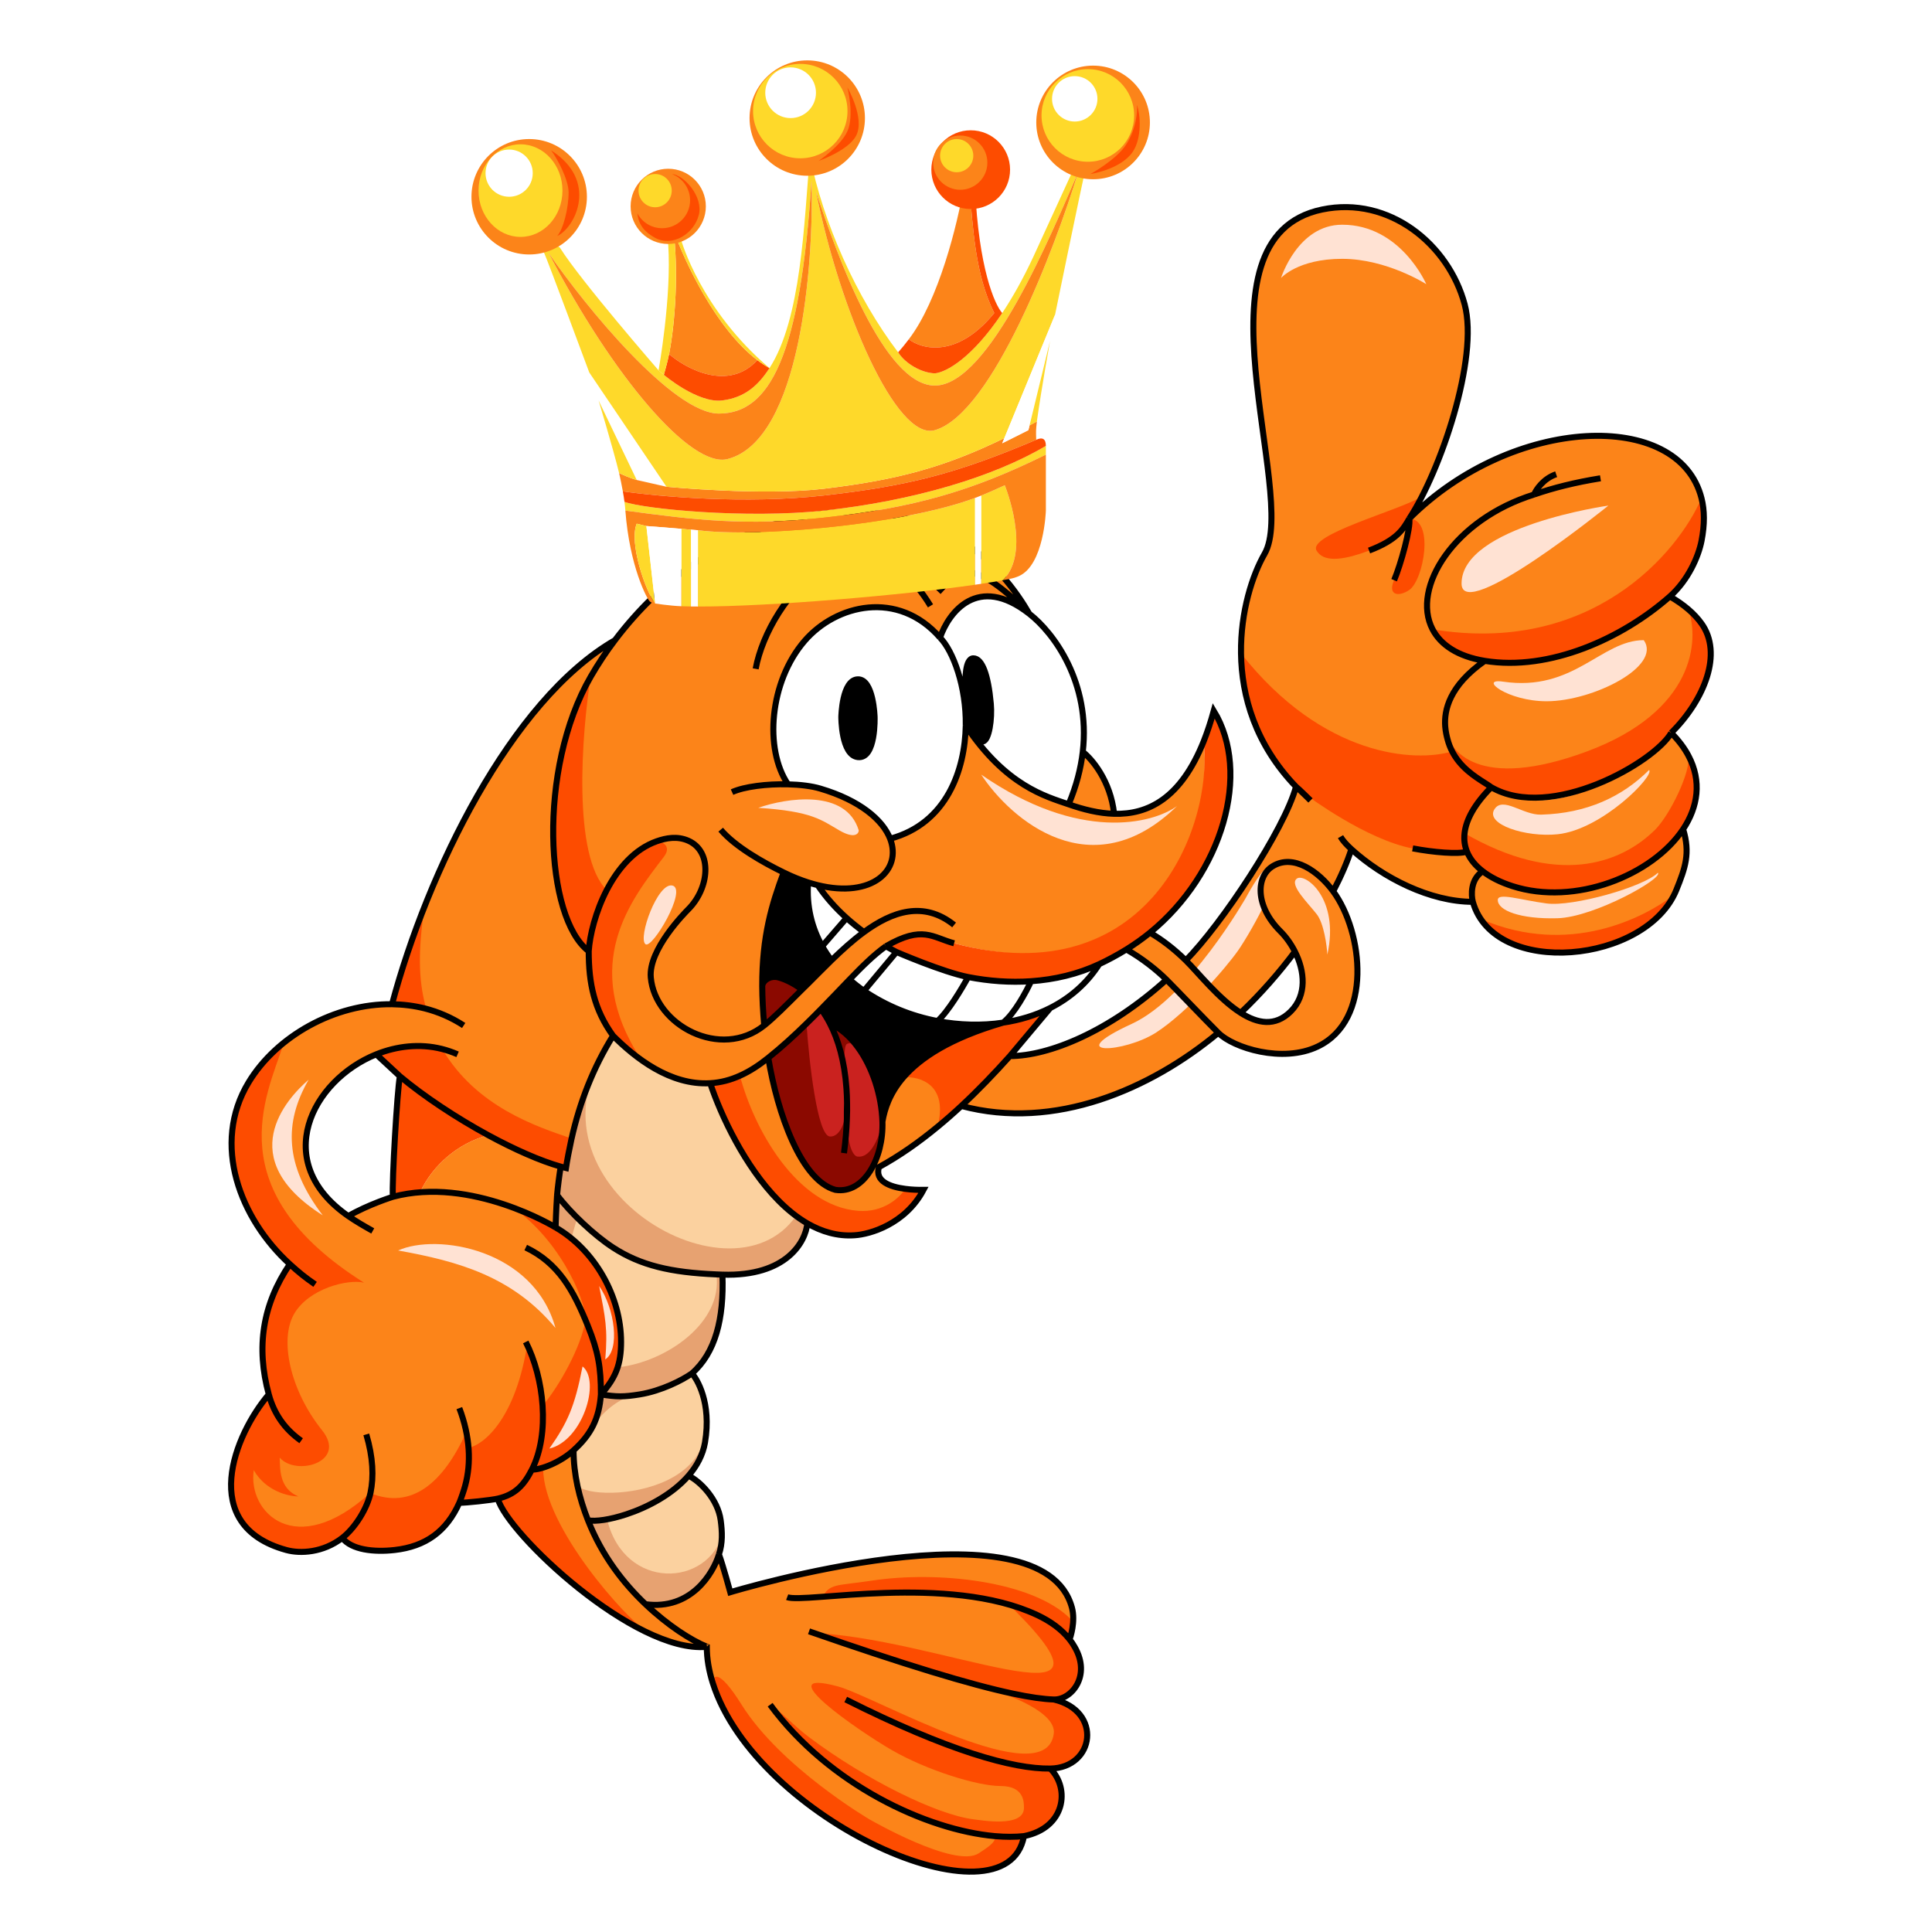 <svg width="32" height="32" viewBox="0 0 32 32" fill="none" xmlns="http://www.w3.org/2000/svg">
<rect x="0" y="0" width="32" height="32" fill="#333333" stroke="none"/>
<g clip-path="url(#clip0_197_168)">
<rect width="32" height="32" fill="white"/>
<path d="M21.466 13.03C21.277 13.734 20.227 15.32 19.641 15.907C19.847 16.109 20.186 16.545 20.55 16.776C20.89 16.452 21.191 16.106 21.448 15.762C21.383 15.633 21.298 15.515 21.204 15.422C20.784 15.002 20.806 14.52 21.074 14.351C21.424 14.13 21.848 14.443 22.082 14.763C22.216 14.508 22.317 14.271 22.383 14.065C22.908 14.542 23.69 14.937 24.395 14.937C24.366 14.829 24.353 14.563 24.559 14.431C24.439 14.339 24.348 14.231 24.298 14.106C24.26 14.013 24.245 13.91 24.258 13.799C24.283 13.579 24.418 13.324 24.701 13.039C24.669 13.016 24.632 12.992 24.592 12.967L24.592 12.967C24.419 12.857 24.189 12.71 24.053 12.445C24.022 12.385 23.996 12.319 23.976 12.246C23.962 12.195 23.944 12.121 23.937 12.03C23.919 11.767 24.001 11.361 24.592 10.946C25.665 11.121 26.874 10.573 27.659 9.879C27.962 9.61 28.134 9.216 28.184 8.957C28.236 8.685 28.233 8.452 28.184 8.255C27.812 6.768 25.027 6.905 23.343 8.59C23.855 7.809 24.5 5.936 24.26 5.04C23.994 4.05 23.01 3.239 21.899 3.47C19.66 3.935 21.513 8.191 20.946 9.174C20.745 9.522 20.546 10.129 20.555 10.82C20.564 11.531 20.793 12.331 21.466 13.03Z" fill="#FC8419"/>
<path d="M27.678 12.14C26.935 12.838 25.748 13.647 24.698 13.039C24.085 13.658 24.166 14.132 24.556 14.432C24.689 14.535 24.858 14.617 25.048 14.678C26.086 15.012 27.366 14.501 27.875 13.735C28.195 13.255 28.212 12.675 27.678 12.14Z" fill="#FC8419"/>
<path d="M24.589 10.946C23.907 11.631 23.871 11.819 24.009 12.337C24.142 12.638 24.342 12.834 24.698 13.039C25.748 13.647 26.935 12.838 27.678 12.14C28.606 11.21 28.581 10.415 27.656 9.88C26.871 10.574 25.662 11.121 24.589 10.946Z" fill="#FC8419"/>
<path d="M27.875 13.735C27.366 14.501 26.086 15.012 25.048 14.678C24.858 14.617 24.689 14.535 24.556 14.432C24.285 14.605 24.368 14.926 24.443 15.064C25.225 16.507 28.313 15.653 27.875 13.735Z" fill="#FC8419"/>
<path d="M21.463 13.031C21.513 13.069 21.662 13.186 21.662 13.186C21.662 13.186 22.629 13.907 23.396 14.053C23.742 14.119 24.153 14.153 24.296 14.107C24.182 13.827 24.274 13.468 24.698 13.039C24.529 12.919 24.218 12.772 24.05 12.446C23.454 12.626 21.919 12.554 20.553 10.82C20.562 11.531 20.791 12.332 21.463 13.031Z" fill="#FD4C00"/>
<path d="M23.336 8.599L23.34 8.591C23.401 8.498 23.463 8.378 23.523 8.238C23.167 8.455 21.652 8.858 21.807 9.12C21.915 9.304 22.204 9.298 22.674 9.12C23.136 8.945 23.238 8.768 23.336 8.599Z" fill="#FD4C00"/>
<path d="M23.34 8.591C23.368 8.743 23.198 9.358 23.089 9.611C22.981 9.863 23.168 9.889 23.34 9.773C23.58 9.612 23.765 8.598 23.34 8.591Z" fill="#FD4C00"/>
<path d="M27.314 12.753C27.413 12.842 26.538 13.742 25.797 13.818C25.273 13.872 24.592 13.654 24.753 13.403C24.894 13.185 25.223 13.502 25.526 13.493C26.282 13.472 26.869 13.197 27.314 12.753Z" fill="#FFE2D3"/>
<path d="M27.226 10.603C27.531 11.037 26.381 11.615 25.617 11.615C24.966 11.615 24.479 11.229 24.894 11.29C26.068 11.464 26.52 10.603 27.226 10.603Z" fill="#FFE2D3"/>
<path d="M26.64 8.374C26.64 8.374 24.208 8.717 24.208 9.665C24.208 10.342 26.64 8.374 26.64 8.374Z" fill="#FFE2D3"/>
<path d="M27.459 14.456C27.558 14.544 26.411 15.191 25.797 15.209C25.183 15.226 24.808 15.082 24.808 14.907C24.808 14.779 25.183 14.907 25.617 14.964C26.05 15.022 27.224 14.69 27.459 14.456Z" fill="#FFE2D3"/>
<path d="M27.655 9.88C27.959 9.611 28.13 9.217 28.18 8.958C28.233 8.686 28.23 8.453 28.18 8.256C27.79 9.16 26.353 10.858 23.725 10.423C23.857 10.678 24.137 10.873 24.589 10.947C25.662 11.121 26.871 10.574 27.655 9.88Z" fill="#FD4C00"/>
<path d="M27.719 14.828C27.14 15.899 25.156 16.102 24.556 15.233C25.989 15.84 27.222 15.207 27.719 14.828Z" fill="#FD4C00"/>
<path d="M27.678 12.14C27.397 12.626 25.689 13.612 24.697 13.039C24.528 12.919 24.218 12.772 24.049 12.446C24.018 12.386 23.992 12.32 23.973 12.247C23.959 12.196 23.941 12.122 23.934 12.03C23.973 12.446 24.496 13.11 26.285 12.446C28.073 11.781 28.149 10.602 27.964 10.096C28.05 10.17 28.122 10.248 28.18 10.329C28.533 10.822 28.235 11.583 27.678 12.14Z" fill="#FD4C00"/>
<path d="M25.047 14.678C26.085 15.012 27.366 14.501 27.875 13.735C28.12 13.366 28.187 12.939 27.963 12.518C28.012 12.775 27.664 13.486 27.422 13.735C26.833 14.324 25.775 14.678 24.255 13.8C24.242 13.911 24.257 14.014 24.295 14.107C24.345 14.231 24.436 14.34 24.556 14.432C24.689 14.535 24.858 14.617 25.047 14.678Z" fill="#FD4C00"/>
<path d="M16.726 17.492C16.469 17.779 16.201 18.058 15.923 18.317C17.342 18.698 18.913 18.083 20.18 17.14C19.9 16.89 19.654 16.547 19.32 16.226C18.372 17.084 17.376 17.492 16.726 17.492Z" fill="#FC8419"/>
<path d="M18.746 16.958C19.695 16.522 20.637 14.867 20.637 14.867C20.637 14.867 20.869 14.435 20.963 14.399C21.412 14.23 20.712 15.45 20.509 15.74C20.307 16.029 19.672 16.763 19.15 17.101C18.628 17.439 17.559 17.504 18.746 16.958Z" fill="#FFE2D3"/>
<path d="M21.218 4.605C21.218 4.605 21.493 3.722 22.231 3.722C23.201 3.722 23.624 4.707 23.624 4.707C23.624 4.707 22.97 4.287 22.231 4.287C21.493 4.287 21.218 4.605 21.218 4.605Z" fill="#FFE2D3"/>
<path d="M19.046 15.448C18.923 15.548 18.793 15.641 18.655 15.726C18.919 15.873 19.133 16.046 19.32 16.226C19.654 16.547 19.911 16.88 20.19 17.13C21.214 17.714 22.029 17.452 22.348 16.805C22.608 16.276 22.448 15.477 22.203 14.963C22.127 14.803 22.03 14.667 21.913 14.567C21.046 13.827 20.494 14.712 21.204 15.422C21.345 15.562 21.448 15.733 21.512 15.907C21.75 16.56 21.26 17.169 20.601 16.805C20.307 16.643 19.973 16.261 19.631 15.926C19.436 15.735 19.239 15.559 19.046 15.448Z" fill="#FC8419"/>
<path d="M14.153 20.46C14.409 20.446 14.995 20.275 15.297 19.707C15.211 19.709 15.102 19.705 14.993 19.691C14.738 19.657 14.487 19.564 14.558 19.331C14.895 19.146 15.218 18.92 15.528 18.664C15.662 18.553 15.794 18.437 15.923 18.317C16.202 18.058 16.47 17.779 16.727 17.492L17.396 16.694C17.155 16.816 16.89 16.896 16.614 16.938C15.734 17.194 15.242 17.523 14.964 17.844C14.734 18.109 14.651 18.368 14.616 18.578C14.636 19.184 14.311 19.78 13.838 19.707C13.285 19.559 12.877 18.44 12.726 17.52C12.579 17.638 12.424 17.741 12.256 17.817C12.103 17.885 11.94 17.93 11.764 17.941C11.94 18.472 12.336 19.32 12.893 19.884C13.041 20.034 13.201 20.164 13.371 20.262C13.612 20.402 13.874 20.479 14.153 20.46Z" fill="#FC8419"/>
<path fill-rule="evenodd" clip-rule="evenodd" d="M17.048 10.165C16.191 9.494 15.71 10.151 15.57 10.561C15.788 10.783 16.006 11.376 15.996 12.015L15.996 12.019C16.662 13.018 17.323 13.192 17.7 13.322C17.828 13.016 17.902 12.726 17.934 12.453C18.067 11.304 17.45 10.478 17.048 10.165ZM16.411 11.657C16.368 11.179 16.266 10.904 16.122 10.904C15.977 10.904 15.991 11.295 15.991 11.324C15.991 11.353 15.991 11.845 16.049 12.019C16.107 12.193 16.18 12.294 16.281 12.279C16.382 12.265 16.434 11.904 16.411 11.657Z" fill="white"/>
<path fill-rule="evenodd" clip-rule="evenodd" d="M13.052 12.991C13.253 12.996 13.444 13.019 13.588 13.061C14.249 13.257 14.624 13.584 14.743 13.891C15.676 13.523 15.982 12.742 15.996 12.019L15.996 12.015C16.006 11.376 15.788 10.783 15.57 10.561C14.875 9.765 13.849 10.01 13.327 10.614C12.743 11.291 12.654 12.409 13.052 12.991ZM14.485 11.874C14.485 11.874 14.468 11.248 14.21 11.251C13.944 11.255 13.935 11.874 13.935 11.874C13.935 11.874 13.93 12.511 14.21 12.54C14.512 12.571 14.485 11.874 14.485 11.874Z" fill="white"/>
<path d="M9.75 15.754C9.75 16.29 9.962 16.884 10.069 17.043C10.604 17.709 11.512 18.15 12.255 17.817C12.423 17.741 12.578 17.638 12.725 17.52C12.944 17.345 13.154 17.152 13.358 16.953C13.439 16.874 13.519 16.794 13.598 16.713C13.758 16.55 13.915 16.386 14.07 16.224C14.273 16.014 14.47 15.816 14.673 15.673C15.296 15.313 15.571 15.562 15.803 15.624C19.22 16.54 20.103 13.704 19.935 12.279C19.555 13.229 19.01 13.494 18.452 13.478C18.199 13.471 17.944 13.406 17.699 13.322C17.323 13.192 16.661 13.018 15.995 12.019C15.982 12.742 15.675 13.523 14.742 13.891C14.942 14.408 14.449 14.882 13.544 14.66C13.673 14.854 13.834 15.036 14.021 15.204C14.112 15.286 14.208 15.363 14.31 15.437C14.12 15.576 13.939 15.741 13.771 15.905C13.633 16.04 13.503 16.174 13.384 16.29C13.35 16.324 13.316 16.358 13.284 16.39C13.011 16.659 12.825 16.849 12.658 16.983C11.937 17.562 10.807 16.953 10.764 16.131C10.746 15.805 11.097 15.407 11.589 14.813C11.908 14.234 11.473 13.872 11.241 13.872C11.112 13.872 10.991 13.894 10.879 13.933C10.507 14.063 10.234 14.385 10.05 14.741C9.863 15.1 9.767 15.493 9.75 15.754Z" fill="#FC8419"/>
<path d="M11.242 13.872C11.473 13.872 12.038 14.263 11.401 15.06C11.082 15.364 10.756 15.805 10.764 16.131C10.788 17.128 11.937 17.562 12.658 16.984C12.636 16.748 12.626 16.532 12.625 16.334C12.622 15.508 12.784 14.972 12.979 14.451C13.121 14.52 13.257 14.575 13.385 14.616C13.439 14.633 13.492 14.648 13.544 14.661C14.449 14.883 14.943 14.408 14.743 13.892C14.624 13.584 14.249 13.257 13.588 13.062C13.444 13.019 13.253 12.996 13.052 12.991C12.654 12.409 12.743 11.291 13.327 10.614C13.849 10.01 14.875 9.765 15.57 10.561C15.71 10.151 16.191 9.494 17.048 10.166C16.865 9.849 16.442 9.215 15.739 8.858C14.21 7.975 11.951 8.486 10.185 10.604C10.04 10.795 9.906 10.997 9.784 11.208C8.896 12.746 9.026 15.204 9.75 15.755C9.767 15.493 9.864 15.1 10.05 14.741C10.235 14.386 10.508 14.063 10.88 13.933C10.992 13.894 11.112 13.872 11.242 13.872Z" fill="#FC8419"/>
<path d="M9.75 15.755C9.716 16.295 9.881 17.101 10.619 17.55C9.591 15.975 10.453 14.9 10.996 14.191C11.134 14.01 10.957 13.932 10.88 13.933C10.508 14.063 10.235 14.385 10.05 14.741C9.864 15.1 9.767 15.493 9.75 15.755Z" fill="#FD4C00"/>
<path d="M19.495 13.351C19.09 13.645 17.873 13.953 16.252 12.83C16.744 13.578 18.082 14.729 19.495 13.351Z" fill="#FFE2D3"/>
<path d="M12.559 13.38C13.027 13.216 14.016 13.061 14.224 13.756C14.22 13.814 14.149 13.895 13.906 13.756C13.602 13.582 13.457 13.438 12.559 13.38Z" fill="#FFE2D3"/>
<path d="M11.14 14.668C10.894 14.603 10.561 15.537 10.691 15.639C10.803 15.726 11.386 14.734 11.14 14.668Z" fill="#FFE2D3"/>
<path d="M21.479 14.553C21.609 14.451 22.194 14.874 21.985 15.812C21.976 15.653 21.927 15.297 21.812 15.146C21.667 14.958 21.348 14.654 21.479 14.553Z" fill="#FFE2D3"/>
<path d="M17.933 12.453C17.902 12.726 17.828 13.016 17.699 13.322C17.944 13.407 18.199 13.471 18.452 13.479C18.394 12.932 18.082 12.567 17.933 12.453Z" fill="#FC8419"/>
<path d="M9.784 11.208C8.838 12.902 9.099 15.219 9.75 15.755C9.767 15.493 9.863 15.1 10.05 14.741C9.479 14.185 9.634 12.154 9.784 11.208Z" fill="#FD4C00"/>
<path d="M14.153 20.46C14.409 20.446 14.995 20.275 15.297 19.707C15.211 19.709 15.102 19.706 14.993 19.691C14.911 19.827 14.639 20.09 14.211 20.055C13.186 19.972 12.482 18.685 12.256 17.817C12.103 17.885 11.94 17.93 11.764 17.941C11.94 18.473 12.336 19.32 12.893 19.884C13.041 20.034 13.201 20.164 13.371 20.262C13.612 20.402 13.874 20.479 14.153 20.46Z" fill="#FD4C00"/>
<path d="M19.046 15.448C20.248 14.467 20.731 12.8 20.103 11.773C20.052 11.96 19.996 12.128 19.935 12.279C20.103 13.704 19.016 16.485 15.803 15.624C15.441 15.527 15.284 15.32 14.673 15.673C14.73 15.706 14.847 15.768 14.847 15.768C14.847 15.768 15.618 16.1 16.034 16.182C16.378 16.25 16.731 16.276 17.077 16.252C17.468 16.225 17.851 16.135 18.206 15.969C18.356 15.899 18.505 15.818 18.655 15.726C18.793 15.641 18.923 15.548 19.046 15.448Z" fill="#FD4C00"/>
<path d="M15.923 18.317C16.201 18.058 16.469 17.779 16.726 17.492L17.395 16.694C17.154 16.816 16.889 16.896 16.614 16.938C15.733 17.194 15.241 17.523 14.963 17.844C15.228 17.822 15.713 17.957 15.528 18.664C15.662 18.553 15.793 18.437 15.923 18.317Z" fill="#FD4C00"/>
<path d="M16.034 16.182C15.938 16.362 15.701 16.76 15.527 16.912C15.887 16.98 16.259 16.991 16.613 16.938C16.799 16.796 16.999 16.421 17.077 16.252C16.73 16.276 16.378 16.25 16.034 16.182Z" fill="white"/>
<path d="M18.206 15.969C17.851 16.135 17.468 16.225 17.077 16.252C16.999 16.421 16.799 16.796 16.613 16.938C16.889 16.896 17.154 16.816 17.395 16.695C17.719 16.531 18 16.291 18.206 15.969Z" fill="white"/>
<path d="M14.847 15.768L14.309 16.412C14.683 16.662 15.086 16.828 15.527 16.912C15.701 16.76 15.938 16.362 16.034 16.182C15.617 16.1 14.847 15.768 14.847 15.768Z" fill="white"/>
<path d="M14.672 15.673C14.47 15.816 14.273 16.014 14.07 16.224C14.146 16.291 14.227 16.355 14.309 16.412L14.847 15.768C14.847 15.768 14.729 15.706 14.672 15.673Z" fill="white"/>
<path d="M13.771 15.905C13.939 15.741 14.12 15.576 14.309 15.438C14.208 15.364 14.112 15.286 14.021 15.204L13.617 15.671C13.663 15.752 13.715 15.83 13.771 15.905Z" fill="white"/>
<path d="M13.544 14.661C13.492 14.648 13.439 14.633 13.384 14.616C13.355 15.01 13.444 15.364 13.617 15.671L14.021 15.204C13.834 15.036 13.673 14.854 13.544 14.661Z" fill="white"/>
<path d="M14.31 16.412C14.227 16.355 14.146 16.291 14.071 16.224C13.915 16.386 13.758 16.551 13.599 16.713C13.65 16.784 13.7 16.863 13.746 16.953C13.924 17.03 14.081 17.17 14.21 17.347C14.455 17.682 14.602 18.15 14.616 18.578C14.651 18.369 14.734 18.109 14.963 17.844C15.241 17.523 15.733 17.194 16.614 16.938C16.259 16.991 15.888 16.98 15.528 16.912C15.086 16.828 14.683 16.662 14.31 16.412Z" fill="black"/>
<path d="M13.385 14.616C13.257 14.575 13.121 14.52 12.979 14.451C12.784 14.972 12.622 15.508 12.625 16.334C12.632 16.237 12.762 16.154 12.893 16.189C12.972 16.21 13.12 16.266 13.284 16.39C13.316 16.358 13.35 16.325 13.385 16.29C13.503 16.174 13.633 16.04 13.772 15.905C13.715 15.83 13.664 15.752 13.618 15.671C13.445 15.364 13.356 15.01 13.385 14.616Z" fill="black"/>
<path d="M12.726 17.521C12.877 18.44 13.284 19.559 13.837 19.707C14.31 19.78 14.636 19.184 14.616 18.578C14.602 18.15 14.455 17.682 14.211 17.347C14.081 17.17 13.925 17.03 13.746 16.953C13.882 17.216 13.987 17.565 14.02 18.028C14.026 18.107 14.029 18.189 14.03 18.274C14.032 18.356 14.031 18.442 14.027 18.531C14.026 18.454 14.027 18.369 14.03 18.274C14.029 18.189 14.026 18.107 14.02 18.028C13.987 17.565 13.882 17.216 13.746 16.953C13.7 16.863 13.651 16.784 13.599 16.713C13.52 16.794 13.44 16.874 13.359 16.953C13.155 17.152 12.945 17.345 12.726 17.521Z" fill="#8B0900"/>
<path d="M12.625 16.334C12.626 16.532 12.636 16.748 12.658 16.984C12.825 16.85 13.011 16.66 13.284 16.39C13.12 16.266 12.972 16.21 12.892 16.189C12.762 16.154 12.632 16.237 12.625 16.334Z" fill="#8B0900"/>
<path d="M14.031 18.274C14.032 18.356 14.031 18.442 14.028 18.531C14.038 19.034 14.149 19.161 14.211 19.157C14.443 19.18 14.578 18.781 14.616 18.578C14.602 18.15 14.456 17.681 14.211 17.347C14.153 17.289 14.11 17.26 14.031 17.289C13.952 17.318 14.007 17.786 14.021 18.028C14.026 18.106 14.03 18.188 14.031 18.274Z" fill="#CA221F"/>
<path d="M13.746 16.953C13.7 16.863 13.65 16.784 13.598 16.713C13.519 16.794 13.439 16.874 13.358 16.953C13.4 17.573 13.536 18.814 13.746 18.824C13.955 18.834 14.022 18.461 14.03 18.274C14.029 18.189 14.025 18.107 14.019 18.028C13.986 17.565 13.881 17.216 13.746 16.953Z" fill="#CA221F"/>
<path d="M14.21 11.252C14.468 11.248 14.485 11.874 14.485 11.874C14.485 11.874 14.512 12.572 14.21 12.54C13.93 12.511 13.935 11.874 13.935 11.874C13.935 11.874 13.944 11.255 14.21 11.252Z" fill="black"/>
<path d="M16.121 10.904C16.266 10.904 16.367 11.179 16.411 11.657C16.433 11.904 16.382 12.265 16.28 12.28C16.179 12.294 16.107 12.193 16.049 12.019C15.991 11.845 15.991 11.353 15.991 11.324C15.991 11.295 15.976 10.904 16.121 10.904Z" fill="black"/>
<path d="M11.909 25.745C11.812 26.061 11.445 26.672 10.692 26.57C11.065 26.925 11.445 27.165 11.707 27.275C11.712 27.276 11.716 27.278 11.72 27.28C11.716 27.279 11.712 27.279 11.707 27.278C11.707 27.474 11.742 27.674 11.805 27.874C12.525 30.149 16.701 31.986 16.96 30.412C17.599 30.248 17.758 29.713 17.396 29.293C18.133 29.28 18.265 28.337 17.454 28.149C17.744 28.159 18.078 27.759 17.802 27.281C17.776 27.236 17.747 27.193 17.715 27.153C17.73 27.121 17.816 26.856 17.755 26.628C17.263 24.79 12.097 26.371 12.097 26.371C12.097 26.371 11.973 25.921 11.909 25.745Z" fill="#FC8419"/>
<path d="M17.396 29.293C18.133 29.28 18.265 28.337 17.454 28.149C17.281 28.143 16.71 28.05 16.426 27.99C16.672 28.061 17.5 28.355 17.454 28.714C17.322 29.732 14.485 28.095 13.877 27.932C12.7 27.616 14.21 28.663 14.775 28.989C15.34 29.315 16.181 29.582 16.57 29.582C16.96 29.582 16.96 29.843 16.96 29.944C16.96 30.277 16.25 30.148 16.122 30.133C15.528 30.06 14.349 29.486 13.399 28.772C13.138 28.575 12.942 28.352 12.756 28.236C13.735 29.564 15.352 30.311 16.478 30.412C16.651 30.427 16.814 30.427 16.96 30.412C17.599 30.234 17.772 29.727 17.396 29.293Z" fill="#FD4C00"/>
<path d="M11.805 27.874C12.525 30.149 16.57 31.943 16.96 30.412C16.814 30.427 16.651 30.427 16.478 30.412C16.509 30.512 16.336 30.613 16.209 30.697C15.819 30.954 14.399 30.133 14.399 30.133C14.399 30.133 12.935 29.274 12.284 28.236C11.907 27.634 11.807 27.744 11.805 27.874Z" fill="#FD4C00"/>
<path d="M17.366 28.158C17.656 28.168 18.163 27.869 17.671 27.159C17.729 27.029 17.729 26.942 17.729 26.812C17.096 26.18 15.517 26.016 14.442 26.18C13.834 26.272 13.747 26.218 13.602 26.479C14.934 26.334 16.573 26.438 16.802 26.667C18.872 28.737 15.499 27.087 13.37 27.044C15.618 27.825 16.767 28.138 17.366 28.158Z" fill="#FD4C00"/>
<path d="M9.374 19.345C9.346 19.338 9.317 19.331 9.287 19.323C9.266 19.442 9.244 19.604 9.227 19.794C9.56 20.184 9.848 20.464 10.154 20.663C10.611 20.96 11.11 21.076 11.864 21.108C11.898 21.109 11.931 21.111 11.966 21.112C13.031 21.147 13.346 20.56 13.37 20.262C13.2 20.164 13.041 20.034 12.893 19.884C12.335 19.32 11.939 18.472 11.763 17.941C11.1 17.98 10.519 17.521 10.154 17.155C9.824 17.686 9.6 18.258 9.465 18.867C9.425 19.051 9.394 19.216 9.374 19.345Z" fill="#E7A271"/>
<path d="M11.459 22.748C11.847 22.408 11.993 21.847 11.966 21.112C11.931 21.111 11.898 21.109 11.864 21.108C11.11 21.076 10.611 20.96 10.154 20.663C9.848 20.464 9.56 20.184 9.227 19.794C9.217 19.903 9.206 20.206 9.2 20.33C9.779 20.721 10.165 21.277 10.257 21.778C10.286 22.285 10.402 22.603 9.91 23.096C10.547 23.197 11.155 22.98 11.459 22.748Z" fill="#E7A271"/>
<path d="M11.676 23.892C11.788 23.229 11.541 22.835 11.459 22.748C11.155 22.98 10.547 23.197 9.91 23.096C9.924 23.329 9.844 23.601 9.707 23.791C9.636 23.888 9.49 24.037 9.49 24.037C9.49 24.037 9.591 24.92 9.739 25.18C9.865 25.204 10.104 25.171 10.373 25.082C10.729 24.964 11.137 24.749 11.403 24.442C11.541 24.283 11.641 24.099 11.676 23.892Z" fill="#E7A271"/>
<path d="M11.937 25.152C11.89 24.802 11.596 24.534 11.403 24.442C11.137 24.749 10.729 24.964 10.373 25.082C10.104 25.171 9.865 25.204 9.739 25.18C9.973 25.773 10.329 26.225 10.692 26.57C11.444 26.672 11.811 26.061 11.908 25.745C11.97 25.56 11.963 25.347 11.937 25.152Z" fill="#E7A271"/>
<path d="M10.243 22.646C11.025 22.559 11.978 21.911 11.865 21.108C10.721 21.068 10.199 20.808 9.562 20.17C9.562 20.17 9.496 20.388 9.461 20.518C10.069 21.097 10.388 21.691 10.243 22.646Z" fill="#FBD19F"/>
<path d="M11.404 24.442C11.112 24.818 10.446 25.065 10.055 25.166C10.344 26.353 11.734 26.295 11.978 25.383C11.923 25.007 11.799 24.631 11.404 24.442Z" fill="#FBD19F"/>
<path d="M11.46 22.748C11.233 22.946 10.576 23.11 10.576 23.11C10.576 23.11 10.455 23.125 10.402 23.145C10.211 23.196 9.925 23.434 9.794 23.674C9.654 23.906 9.49 24.036 9.49 24.036L9.548 24.572C9.641 24.919 12.531 24.818 11.46 22.748Z" fill="#FBD19F"/>
<path d="M11.764 17.941C11.112 17.941 10.692 17.651 10.171 17.173C8.404 19.49 12.068 21.734 13.183 20.142C12.546 19.774 11.94 18.472 11.764 17.941Z" fill="#FBD19F"/>
<path d="M6.493 16.633C5.545 16.622 4.582 17.16 4.118 17.927C3.497 18.952 3.978 20.189 4.8 20.938C4.349 21.605 4.238 22.31 4.452 23.096C3.886 23.758 3.268 25.268 4.741 25.673C4.976 25.738 5.353 25.717 5.669 25.473C5.821 25.67 6.191 25.712 6.536 25.673C7.051 25.615 7.396 25.364 7.608 24.891C7.724 24.892 8.132 24.848 8.245 24.822C8.531 24.756 8.676 24.603 8.81 24.341C8.96 24.346 9.28 24.221 9.5 24.022C9.795 23.756 9.914 23.493 9.92 23.096C10.184 22.838 10.287 22.595 10.287 22.227C10.287 21.479 9.84 20.768 9.186 20.391C9.186 20.391 7.804 19.476 6.507 19.823C6.507 19.823 6.102 19.949 5.769 20.142C4.475 19.245 5.161 17.895 6.232 17.463L6.623 17.826C7.02 18.159 7.557 18.514 8.086 18.802C8.519 19.037 8.947 19.227 9.287 19.323C9.317 19.331 9.346 19.339 9.374 19.346C9.394 19.216 9.425 19.051 9.465 18.868C9.601 18.258 9.824 17.686 10.154 17.155C9.841 16.721 9.751 16.29 9.751 15.755C9.027 15.204 8.896 12.746 9.784 11.208C9.906 10.997 10.04 10.795 10.185 10.604C8.454 11.603 7.076 14.456 6.493 16.633Z" fill="#FC8419"/>
<path d="M9.739 25.18C9.642 24.935 9.537 24.515 9.49 24.225C9.367 24.315 9.027 24.355 8.81 24.355C8.622 24.63 8.475 24.748 8.245 24.833C8.781 25.687 9.23 26.151 10.547 26.947C11.17 27.323 11.532 27.294 11.704 27.277L11.707 27.278C11.707 27.277 11.707 27.276 11.707 27.274C11.445 27.165 11.065 26.925 10.692 26.57C10.329 26.225 9.973 25.773 9.739 25.18Z" fill="#FD4C00"/>
<path d="M8.085 18.802C7.557 18.514 7.02 18.159 6.623 17.826C6.577 18.071 6.49 19.575 6.507 19.823C6.597 19.804 6.648 19.794 6.739 19.78C6.823 19.767 6.871 19.76 6.956 19.751C7.171 19.289 7.593 18.934 8.085 18.802Z" fill="#FD4C00"/>
<path d="M9.738 25.18C9.641 24.935 9.504 24.022 9.504 24.022C9.504 24.022 9.258 24.225 8.997 24.326C8.997 25.298 10.402 26.838 10.691 27.005C11.033 27.203 11.299 27.28 11.719 27.28C11.457 27.174 11.07 26.931 10.691 26.57C10.328 26.225 9.972 25.773 9.738 25.18Z" fill="#FC8419"/>
<path d="M9.227 19.794C9.245 19.604 9.266 19.442 9.287 19.323C8.947 19.227 8.519 19.037 8.085 18.802C7.593 18.933 7.171 19.288 6.956 19.751C7.209 19.737 7.741 19.789 8.085 19.881C8.65 20.032 8.882 20.156 9.186 20.301C9.192 20.177 9.217 19.903 9.227 19.794Z" fill="#FC8419"/>
<path d="M7.622 24.877C8.592 24.905 8.882 24.46 8.969 23.848C9.041 23.34 8.934 22.734 8.737 22.241C8.547 23.483 8.026 23.922 7.767 23.979C7.798 24.309 7.737 24.618 7.622 24.877Z" fill="#FD4C00"/>
<path d="M10.286 22.096C10.33 21.358 9.664 20.388 8.534 20.026C9.345 20.619 9.75 21.662 9.693 21.908C9.939 22.27 9.939 23.067 9.939 23.067C9.939 23.067 10.243 22.835 10.286 22.096Z" fill="#FD4C00"/>
<path d="M5.662 25.478C5.814 25.675 6.348 25.702 6.739 25.629C7.268 25.531 7.405 25.275 7.608 24.847C7.794 24.453 7.833 24.245 7.724 23.718C7.344 24.558 6.818 25.012 6.13 24.729C6.059 25.066 5.878 25.311 5.662 25.478Z" fill="#FD4C00"/>
<path d="M4.697 17.289C3.684 18.158 3.38 19.447 4.799 20.924C4.487 21.286 4.195 22.345 4.451 23.139C3.886 23.801 3.247 25.198 4.741 25.673C5.059 25.774 5.465 25.689 5.682 25.456C5.919 25.201 6.059 25.066 6.13 24.729C4.896 25.849 4.099 25.05 4.203 24.35C4.4 24.698 4.778 24.785 4.942 24.785C4.608 24.649 4.644 24.3 4.632 24.142C4.9 24.457 5.759 24.219 5.334 23.689C4.804 23.027 4.625 22.19 4.871 21.763C5.117 21.337 5.77 21.182 6.029 21.245C3.603 19.716 4.407 18.166 4.697 17.289Z" fill="#FD4C00"/>
<path d="M5.112 17.883C4.741 18.202 3.852 19.186 5.346 20.13C4.712 19.302 4.702 18.593 5.112 17.883Z" fill="#FFE2D3"/>
<path d="M9.476 24.037C9.982 23.675 10.069 22.676 9.693 21.879C9.629 22.303 9.258 22.965 8.998 23.269C8.998 23.327 9.027 23.747 8.81 24.326C9.007 24.41 9.356 24.122 9.476 24.037Z" fill="#FD4C00"/>
<path d="M9.649 22.632C9.953 22.878 9.649 23.863 9.099 23.993C9.403 23.559 9.519 23.298 9.649 22.632Z" fill="#FFE2D3"/>
<path d="M7.028 15.045C6.822 15.632 6.635 16.127 6.507 16.604C6.69 16.606 6.872 16.629 7.051 16.674C6.926 16.218 6.928 15.722 7.028 15.045Z" fill="#FD4C00"/>
<path d="M9.374 19.331C9.394 19.201 9.414 19.036 9.454 18.853C8.894 18.66 7.887 18.335 7.323 17.372C6.957 17.281 6.586 17.312 6.246 17.449C6.801 17.963 7.22 18.308 7.94 18.708C8.474 19.005 9.021 19.245 9.374 19.331Z" fill="#FD4C00"/>
<path d="M6.594 20.712C7.236 20.421 8.841 20.687 9.2 21.995C8.494 21.148 7.608 20.893 6.594 20.712Z" fill="#FFE2D3"/>
<path d="M9.924 21.3C10.184 21.677 10.271 22.357 10.025 22.516C10.069 22.009 10.025 21.821 9.924 21.3Z" fill="#FFE2D3"/>
<path d="M7.579 17.463C7.492 17.425 7.404 17.395 7.316 17.373C6.95 17.282 6.572 17.326 6.232 17.463M7.68 16.985C7.477 16.853 7.26 16.76 7.037 16.703C6.858 16.658 6.676 16.636 6.493 16.633M5.219 21.273C5.049 21.155 4.953 21.077 4.8 20.938M6.174 20.388C6.037 20.311 5.899 20.232 5.769 20.142M6.493 16.633C5.545 16.622 4.582 17.16 4.118 17.927C3.497 18.952 3.978 20.189 4.8 20.938M6.493 16.633C7.076 14.456 8.454 11.603 10.185 10.604M9.751 15.755C9.751 16.291 9.841 16.721 10.154 17.155M9.751 15.755C9.027 15.205 8.896 12.746 9.784 11.208C9.906 10.997 10.04 10.795 10.185 10.604M9.751 15.755C9.768 15.493 9.864 15.1 10.05 14.741C10.235 14.386 10.508 14.063 10.88 13.933C11.03 13.881 11.215 13.843 11.401 13.925C11.806 14.105 11.749 14.712 11.401 15.06C11.344 15.118 10.738 15.728 10.779 16.189C10.849 16.983 11.937 17.562 12.658 16.984M17.048 10.166C16.191 9.494 15.71 10.151 15.57 10.561M17.048 10.166C17.45 10.478 18.067 11.304 17.934 12.454M17.048 10.166C15.991 9.109 15.829 9.507 15.543 9.804M17.048 10.166C16.866 9.849 16.443 9.215 15.739 8.858C14.138 8.045 11.763 8.519 10.185 10.604M6.623 17.826L6.232 17.463M6.623 17.826C7.02 18.159 7.557 18.514 8.086 18.802C8.519 19.037 8.947 19.227 9.287 19.323M6.623 17.826C6.578 18.071 6.49 19.575 6.507 19.823M9.287 19.323C9.317 19.331 9.346 19.339 9.374 19.346C9.394 19.216 9.425 19.051 9.465 18.868C9.601 18.258 9.824 17.686 10.154 17.155M9.287 19.323C9.267 19.443 9.237 19.673 9.227 19.794M10.154 17.155C10.52 17.521 11.1 17.981 11.763 17.941M15.803 15.624C15.441 15.527 15.284 15.32 14.673 15.673M11.763 17.941C11.94 18.473 12.336 19.32 12.893 19.884C13.041 20.034 13.201 20.164 13.371 20.263M11.763 17.941C11.94 17.931 12.103 17.886 12.256 17.817C12.424 17.742 12.579 17.638 12.725 17.521M15.803 15.32C15.297 14.915 14.777 15.096 14.31 15.438M12.125 13.12C12.327 13.028 12.704 12.982 13.052 12.991M11.937 13.742C12.178 14.025 12.639 14.285 12.98 14.451M13.371 20.263C13.612 20.402 13.873 20.479 14.152 20.46C14.408 20.446 14.995 20.275 15.296 19.708C15.211 19.709 15.101 19.706 14.992 19.691C14.738 19.658 14.487 19.564 14.558 19.331C14.895 19.147 15.218 18.92 15.528 18.664C15.662 18.554 15.794 18.438 15.923 18.318M13.371 20.263C13.347 20.56 13.032 21.147 11.966 21.112M11.966 21.112C11.993 21.848 11.848 22.408 11.46 22.748M11.966 21.112C11.932 21.111 11.898 21.11 11.865 21.108C11.11 21.076 10.611 20.96 10.154 20.663C9.848 20.465 9.445 20.087 9.227 19.794M9.227 19.794C9.211 20.027 9.202 20.33 9.202 20.33M11.46 22.748C11.541 22.835 11.789 23.23 11.677 23.892C11.641 24.1 11.541 24.283 11.404 24.442M11.46 22.748C11.303 22.859 10.954 23.038 10.595 23.096C10.335 23.138 10.214 23.138 9.953 23.096M9.739 25.181C9.973 25.773 10.329 26.226 10.692 26.571M9.739 25.181C9.865 25.205 10.104 25.171 10.373 25.082C10.729 24.965 11.137 24.75 11.404 24.442M9.739 25.181C9.593 24.811 9.5 24.42 9.5 24.022M11.404 24.442C11.596 24.534 11.89 24.831 11.937 25.181C11.963 25.376 11.97 25.56 11.908 25.745M11.908 25.745C11.812 26.061 11.445 26.672 10.692 26.571M11.908 25.745C11.973 25.921 12.096 26.372 12.096 26.372C12.096 26.372 17.266 24.804 17.755 26.629C17.816 26.856 17.729 27.121 17.715 27.153M10.692 26.571C11.065 26.925 11.444 27.166 11.707 27.275C11.707 27.276 11.707 27.278 11.707 27.278M12.98 14.451C13.121 14.521 13.257 14.575 13.385 14.616M12.98 14.451C12.785 14.972 12.622 15.508 12.625 16.334M12.725 17.521C12.877 18.441 13.269 19.555 13.837 19.708C14.31 19.78 14.636 19.184 14.616 18.578M12.725 17.521C12.945 17.345 13.155 17.153 13.359 16.953C13.44 16.874 13.52 16.794 13.599 16.713M12.658 16.984C12.637 16.748 12.626 16.532 12.625 16.334M12.658 16.984C12.826 16.85 13.012 16.66 13.284 16.39M15.57 10.561C14.875 9.765 13.849 10.01 13.327 10.615C12.743 11.291 12.655 12.409 13.052 12.991M15.57 10.561C15.788 10.783 16.006 11.376 15.996 12.015M17.7 13.322C17.324 13.192 16.662 13.018 15.996 12.019M17.7 13.322C17.829 13.016 17.902 12.726 17.934 12.454M17.7 13.322C17.944 13.407 18.2 13.472 18.453 13.479M15.996 12.019C15.983 12.742 15.687 13.639 14.743 13.892M15.996 12.019C15.996 12.018 15.996 12.016 15.996 12.015M15.996 12.019L15.996 12.015M17.934 12.454C18.083 12.567 18.395 12.932 18.453 13.479M18.453 13.479C19.011 13.494 19.556 13.23 19.936 12.28C19.996 12.129 20.052 11.96 20.104 11.773C20.731 12.801 20.249 14.467 19.047 15.448M13.052 12.991C13.253 12.996 13.445 13.019 13.588 13.062C14.249 13.258 14.624 13.584 14.743 13.892M14.743 13.892C14.943 14.408 14.45 14.883 13.544 14.661M19.047 15.448C18.924 15.548 18.793 15.641 18.656 15.726M19.047 15.448C19.24 15.559 19.446 15.716 19.64 15.907M18.656 15.726C18.506 15.818 18.356 15.899 18.207 15.969M18.656 15.726C18.919 15.873 19.169 16.075 19.32 16.226M12.516 11.078C12.733 9.905 14.254 8.139 15.412 10.035M18.207 15.969C17.852 16.135 17.468 16.225 17.077 16.252M18.207 15.969C18.001 16.291 17.72 16.531 17.396 16.695M13.385 14.616C13.44 14.633 13.493 14.648 13.544 14.661M13.385 14.616C13.356 15.01 13.445 15.364 13.618 15.672M13.544 14.661C13.674 14.854 13.835 15.037 14.022 15.205M14.673 15.673C14.471 15.816 14.274 16.014 14.071 16.224M14.673 15.673C14.73 15.706 14.848 15.768 14.848 15.768M14.31 15.438C14.121 15.576 13.94 15.742 13.772 15.905M14.31 15.438C14.209 15.364 14.113 15.286 14.022 15.205M14.071 16.224C14.146 16.291 14.228 16.355 14.31 16.412M14.071 16.224C13.915 16.386 13.759 16.551 13.599 16.713M13.772 15.905C13.633 16.04 13.503 16.174 13.385 16.291C13.35 16.325 13.317 16.358 13.284 16.39M13.772 15.905C13.715 15.831 13.664 15.753 13.618 15.672M14.022 15.205L13.618 15.672M13.617 15.673L13.618 15.672M14.848 15.768C14.848 15.768 14.52 16.161 14.31 16.412M14.848 15.768C14.848 15.768 15.618 16.101 16.035 16.183M14.848 15.768L14.31 16.412M14.31 16.412C14.684 16.662 15.087 16.828 15.528 16.912M16.035 16.183C15.938 16.362 15.702 16.76 15.528 16.912M16.035 16.183C16.379 16.25 16.731 16.276 17.077 16.252M15.528 16.912C15.888 16.98 16.259 16.991 16.614 16.938M17.077 16.252C17 16.422 16.799 16.796 16.614 16.938M16.614 16.938C15.733 17.194 15.241 17.523 14.963 17.844C14.734 18.109 14.651 18.369 14.616 18.578M16.614 16.938C16.89 16.897 17.155 16.817 17.396 16.695M12.625 16.334C12.632 16.237 12.762 16.154 12.893 16.189C12.972 16.21 13.12 16.266 13.284 16.39M13.979 19.099C14.005 18.896 14.021 18.707 14.027 18.531M13.746 16.953C13.7 16.864 13.65 16.784 13.599 16.713M13.746 16.953C13.925 17.03 14.081 17.17 14.21 17.347C14.455 17.682 14.602 18.15 14.616 18.578M13.746 16.953C13.882 17.216 13.987 17.565 14.02 18.028C14.026 18.107 14.029 18.189 14.03 18.274M16.727 17.492C16.469 17.78 16.202 18.058 15.923 18.318M16.727 17.492C17.376 17.492 18.372 17.084 19.32 16.226M16.727 17.492L17.396 16.695M15.923 18.318C17.468 18.732 19.059 18.04 20.179 17.107M13.038 26.454C13.322 26.564 15.706 26.059 17.179 26.75C17.398 26.853 17.582 26.985 17.715 27.153M17.454 28.149C17.744 28.159 18.078 27.76 17.801 27.281C17.776 27.236 17.747 27.193 17.715 27.153M17.454 28.149C18.265 28.337 18.133 29.281 17.396 29.293M17.454 28.149C17.281 28.143 17.058 28.112 16.773 28.051C16.072 27.902 14.999 27.576 13.4 27.02M17.396 29.293C16.782 29.303 15.697 28.999 14.008 28.149M17.396 29.293C17.729 29.626 17.643 30.277 16.96 30.412M19.64 15.907C20.227 15.32 21.277 13.734 21.466 13.03M19.64 15.907C19.846 16.109 20.186 16.545 20.55 16.776M19.32 16.226C19.472 16.377 19.93 16.859 20.179 17.107M6.232 17.463C5.161 17.895 4.475 19.245 5.769 20.142M14.03 18.274C14.032 18.357 14.031 18.442 14.027 18.531M14.03 18.274C14.027 18.369 14.026 18.454 14.027 18.531M16.96 30.412C16.672 31.986 12.525 30.149 11.805 27.874C11.742 27.674 11.707 27.474 11.707 27.278M16.96 30.412C16.814 30.427 16.652 30.427 16.478 30.412C15.352 30.311 13.735 29.565 12.756 28.236M21.466 13.03C21.515 13.069 21.706 13.258 21.706 13.258M21.466 13.03C20.793 12.331 20.564 11.531 20.555 10.82C20.546 10.129 20.745 9.522 20.945 9.174C21.513 8.191 19.66 3.935 21.899 3.47C23.01 3.239 23.994 4.05 24.259 5.04C24.499 5.936 23.855 7.809 23.342 8.59M23.342 8.59C23.243 8.761 23.145 8.941 22.676 9.119M23.342 8.59C23.37 8.742 23.199 9.357 23.091 9.61M23.342 8.59C25.05 6.882 27.812 6.768 28.183 8.255C28.233 8.452 28.236 8.685 28.183 8.957C28.133 9.216 27.962 9.61 27.658 9.879M25.409 8.191C25.722 8.082 26.086 7.99 26.509 7.922M25.409 8.191C25.442 8.11 25.562 7.928 25.775 7.855M25.409 8.191C24.088 8.601 23.37 9.734 23.727 10.422C23.86 10.678 24.14 10.872 24.592 10.946M27.658 9.879C26.873 10.573 25.665 11.121 24.592 10.946M27.658 9.879C27.776 9.947 27.879 10.019 27.967 10.095C28.053 10.169 28.125 10.247 28.183 10.328C28.536 10.821 28.238 11.582 27.681 12.139M24.592 10.946C24.001 11.361 23.918 11.767 23.937 12.03C23.944 12.121 23.962 12.195 23.976 12.246C23.995 12.319 24.021 12.385 24.052 12.445C24.189 12.71 24.419 12.857 24.592 12.967C24.632 12.992 24.669 13.016 24.7 13.039M24.7 13.039C25.692 13.611 27.4 12.626 27.681 12.139M24.7 13.039C24.418 13.324 24.283 13.579 24.258 13.799C24.245 13.91 24.26 14.013 24.298 14.106M27.681 12.139C27.805 12.264 27.899 12.39 27.966 12.517C28.19 12.938 28.123 13.366 27.878 13.734M27.878 13.734C27.368 14.5 26.088 15.011 25.05 14.677C24.861 14.616 24.692 14.534 24.559 14.431M27.878 13.734C27.999 14.13 27.914 14.373 27.766 14.739C27.271 15.961 24.749 16.203 24.395 14.937M24.559 14.431C24.353 14.563 24.366 14.829 24.395 14.937M24.559 14.431C24.439 14.339 24.348 14.231 24.298 14.106M24.395 14.937C23.69 14.937 22.908 14.542 22.383 14.065M24.298 14.106C24.155 14.152 23.744 14.118 23.398 14.052M22.203 13.858C22.241 13.924 22.306 13.995 22.383 14.065M22.383 14.065C22.317 14.271 22.215 14.508 22.082 14.763M20.55 16.776C20.89 16.452 21.191 16.106 21.448 15.762M20.55 16.776C20.828 16.953 21.12 17.01 21.378 16.753C21.649 16.483 21.612 16.086 21.448 15.762M21.448 15.762C21.383 15.633 21.298 15.515 21.204 15.422C20.784 15.002 20.806 14.52 21.074 14.351C21.424 14.13 21.848 14.443 22.082 14.763M22.082 14.763C22.582 15.446 22.736 16.897 21.827 17.333C21.241 17.614 20.427 17.356 20.179 17.107M4.452 23.096C4.539 23.418 4.715 23.67 4.988 23.863M4.452 23.096C3.886 23.758 3.268 25.268 4.741 25.673C4.976 25.738 5.353 25.717 5.669 25.473M4.452 23.096C4.238 22.31 4.349 21.605 4.8 20.938M5.669 25.473C5.821 25.67 6.191 25.712 6.536 25.673C7.051 25.615 7.396 25.364 7.608 24.891M5.669 25.473C5.881 25.308 6.082 24.987 6.137 24.724C6.192 24.46 6.18 24.141 6.067 23.758M7.608 24.891C7.64 24.814 7.684 24.686 7.705 24.606C7.806 24.235 7.788 23.797 7.608 23.323M7.608 24.891C7.724 24.892 8.132 24.848 8.245 24.822M8.81 24.341C9.113 23.746 9.012 22.822 8.708 22.227M8.81 24.341C8.676 24.603 8.531 24.756 8.245 24.822M8.81 24.341C8.96 24.346 9.28 24.222 9.5 24.022M5.769 20.142C6.102 19.949 6.507 19.823 6.507 19.823M6.507 19.823C7.804 19.476 9.202 20.33 9.202 20.33M11.704 27.277L11.707 27.278M11.704 27.277C11.705 27.278 11.706 27.278 11.707 27.278M11.704 27.277C10.51 27.387 8.399 25.398 8.245 24.822M9.5 24.022C9.795 23.756 9.924 23.492 9.953 23.096M8.708 20.663C9.248 20.921 9.496 21.365 9.739 21.966C9.907 22.383 9.954 22.649 9.953 23.096M9.953 23.096C10.2 22.822 10.287 22.595 10.287 22.227C10.287 21.479 9.856 20.708 9.202 20.33M14.21 11.252C14.469 11.248 14.486 11.874 14.486 11.874C14.486 11.874 14.512 12.572 14.21 12.54C13.931 12.511 13.935 11.874 13.935 11.874C13.935 11.874 13.945 11.255 14.21 11.252ZM16.122 10.904C16.267 10.904 16.368 11.179 16.411 11.657C16.434 11.905 16.382 12.265 16.281 12.28C16.18 12.294 16.107 12.193 16.049 12.019C15.991 11.845 15.991 11.353 15.991 11.324C15.991 11.295 15.977 10.904 16.122 10.904Z" stroke="black" stroke-width="0.1"/>
<path d="M11.039 8.062L9.76 6.169L9.914 6.632L10.23 7.291L10.546 7.95L11.039 8.062Z" fill="white"/>
<path d="M11.56 8.782C11.56 9.275 11.56 10.046 11.56 10.046C12.761 10.048 14.98 9.854 16.15 9.685V8.247C15.579 8.462 14.637 8.643 13.645 8.741C12.834 8.821 12.066 8.846 11.56 8.782Z" fill="#FED92A"/>
<path d="M16.613 9.609C17.091 9.137 16.642 8.037 16.642 8.037C16.642 8.037 16.392 8.153 16.251 8.208V9.67C16.391 9.649 16.513 9.629 16.613 9.609Z" fill="#FED92A"/>
<path d="M16.15 8.247V9.685C16.185 9.68 16.218 9.675 16.251 9.67V8.208C16.218 8.222 16.184 8.235 16.15 8.247Z" fill="white"/>
<path d="M17.163 7.284C17.158 7.134 17.158 7.129 17.174 6.98C17.133 7.002 17.093 7.024 17.053 7.045L17.033 7.125L16.6 7.342L16.635 7.257C15.644 7.739 14.867 7.949 13.645 8.095C12.634 8.216 11.039 8.062 11.039 8.062L10.546 7.95C10.546 7.95 10.413 7.914 10.254 7.834C10.276 7.929 10.299 8.043 10.316 8.138C10.916 8.226 12.353 8.352 13.645 8.207C15.057 8.048 15.856 7.839 17.163 7.284Z" fill="#FC8419"/>
<path d="M17.323 7.53V7.385C16.465 7.895 15.132 8.296 13.645 8.457C12.362 8.596 10.662 8.43 10.343 8.312C10.35 8.363 10.355 8.411 10.358 8.457C11.524 8.615 12.368 8.714 13.645 8.574C15.129 8.412 16.091 8.138 17.323 7.53Z" fill="#FED92A"/>
<path fill-rule="evenodd" clip-rule="evenodd" d="M9.04 3.983C8.925 3.936 8.973 4.099 9.011 4.185C9.058 4.279 9.76 6.169 9.76 6.169L11.039 8.062C11.039 8.062 12.634 8.216 13.645 8.095C14.867 7.949 15.644 7.739 16.635 7.257L17.475 5.213C17.475 5.213 17.879 3.24 18.032 2.549L17.916 2.506L17.12 4.243C16.944 4.622 16.768 4.932 16.6 5.185C16.105 5.926 15.675 6.166 15.484 6.184C15.261 6.176 14.996 6.024 14.876 5.836C14.188 4.931 13.632 3.693 13.413 2.578C13.319 3.689 13.271 5.286 12.745 6.097C12.555 6.39 12.332 6.586 11.965 6.632C11.555 6.684 10.995 6.208 10.995 6.208L10.908 6.134C10.908 6.134 9.613 4.646 9.272 4.099C9.243 4.079 9.156 4.029 9.04 3.983ZM15.484 6.386C16.382 6.386 17.41 3.881 17.858 2.853C17.477 4.099 16.439 6.848 15.484 7.125C14.847 7.309 13.905 5.127 13.515 3.172C13.867 4.243 14.644 6.386 15.484 6.386ZM12.052 7.603C13.257 7.29 13.481 4.393 13.442 2.984C13.254 5.909 12.745 6.85 11.907 6.85C11.153 6.85 9.706 5.093 9.084 4.185C10.155 6.242 11.444 7.76 12.052 7.603Z" fill="#FED92A"/>
<path d="M10.254 7.834C10.413 7.914 10.546 7.95 10.546 7.95L10.23 7.291L9.914 6.632C9.914 6.632 10.148 7.404 10.254 7.834Z" fill="#FED92A"/>
<path d="M17.858 2.853C17.41 3.881 16.382 6.386 15.484 6.386C14.644 6.386 13.867 4.243 13.515 3.172C13.905 5.127 14.847 7.309 15.484 7.125C16.439 6.848 17.477 4.099 17.858 2.853Z" fill="#FC8419"/>
<path d="M13.442 2.984C13.481 4.393 13.257 7.29 12.052 7.603C11.444 7.76 10.155 6.242 9.084 4.185C9.706 5.093 11.153 6.85 11.907 6.85C12.745 6.85 13.254 5.909 13.442 2.984Z" fill="#FC8419"/>
<path d="M11.154 3.809C11.238 4.477 11.188 5.32 11.082 5.865C11.371 6.115 12.068 6.486 12.544 5.965C11.864 5.45 11.342 4.342 11.154 3.809Z" fill="#FC8419"/>
<path d="M15.962 3.1C15.859 3.715 15.547 4.975 15.053 5.619C15.27 5.788 15.855 5.937 16.468 5.185C16.15 4.547 16.116 3.778 16.056 3.1H15.962Z" fill="#FC8419"/>
<path d="M15.484 6.184C15.675 6.166 16.105 5.926 16.6 5.185C16.474 5.045 16.208 4.432 16.15 3.1H16.056C16.116 3.778 16.15 4.547 16.468 5.185C15.855 5.937 15.27 5.788 15.053 5.619C14.988 5.705 14.947 5.755 14.876 5.836C14.996 6.024 15.261 6.176 15.484 6.184Z" fill="#FD4C00"/>
<path d="M11.965 6.632C12.332 6.586 12.555 6.39 12.745 6.097C12.677 6.059 12.61 6.015 12.544 5.965C12.068 6.486 11.371 6.115 11.082 5.865C11.056 6 10.995 6.208 10.995 6.208C10.995 6.208 11.555 6.684 11.965 6.632Z" fill="#FD4C00"/>
<path d="M11.068 4.055C11.126 4.924 10.908 6.134 10.908 6.134L10.995 6.208C10.995 6.208 11.056 6 11.082 5.865C11.188 5.32 11.238 4.477 11.154 3.809C11.342 4.342 11.864 5.45 12.544 5.965C12.61 6.015 12.677 6.059 12.745 6.097C11.603 5.127 11.285 3.983 11.285 3.983C11.285 3.983 11.01 3.186 11.068 4.055Z" fill="#FED92A"/>
<path d="M16.874 9.543C17.295 9.36 17.323 8.457 17.323 8.457V7.53C16.091 8.138 15.129 8.412 13.645 8.574C12.368 8.714 11.524 8.615 10.358 8.457C10.428 9.384 10.72 9.929 10.764 9.963C10.807 9.996 10.85 9.996 10.85 9.996C10.691 9.789 10.416 8.993 10.546 8.674C10.546 8.674 10.643 8.698 10.706 8.713C10.849 8.723 11.142 8.746 11.285 8.759C11.338 8.764 11.391 8.768 11.444 8.773C11.482 8.776 11.521 8.779 11.56 8.782C12.066 8.846 12.834 8.821 13.645 8.741C14.637 8.643 15.579 8.462 16.15 8.247C16.184 8.235 16.218 8.222 16.251 8.208C16.392 8.153 16.642 8.037 16.642 8.037C16.642 8.037 17.091 9.137 16.613 9.609C16.735 9.585 16.777 9.585 16.874 9.543Z" fill="#FC8419"/>
<path d="M11.444 8.773C11.444 9.021 11.444 9.409 11.444 9.409V10.045C11.482 10.045 11.52 10.046 11.56 10.046C11.56 10.046 11.56 9.275 11.56 8.782C11.521 8.779 11.482 8.776 11.444 8.773Z" fill="white"/>
<path d="M16.6 7.342L17.033 7.125L17.053 7.045L17.392 5.648L17.475 5.213L16.635 7.257L16.6 7.342Z" fill="white"/>
<path d="M17.174 6.98C17.251 6.426 17.392 5.648 17.392 5.648L17.053 7.045C17.093 7.024 17.133 7.002 17.174 6.98Z" fill="#FED92A"/>
<path fill-rule="evenodd" clip-rule="evenodd" d="M10.85 9.996C10.691 9.789 10.416 8.993 10.546 8.674C10.546 8.674 10.643 8.698 10.706 8.713C10.762 9.214 10.85 9.996 10.85 9.996ZM11.285 10.041C11.335 10.043 11.388 10.044 11.444 10.045V9.409C11.444 9.409 11.444 9.021 11.444 8.773C11.391 8.768 11.338 8.764 11.285 8.759C11.285 9.26 11.285 10.041 11.285 10.041Z" fill="#FED92A"/>
<path d="M11.285 8.759C11.142 8.746 10.849 8.723 10.706 8.713C10.762 9.214 10.85 9.996 10.85 9.996C10.85 9.996 11.094 10.034 11.285 10.041C11.285 10.041 11.285 9.26 11.285 8.759Z" fill="white"/>
<path d="M17.323 7.385C17.323 7.27 17.268 7.235 17.163 7.284C15.856 7.839 15.057 8.048 13.645 8.207C12.353 8.352 10.916 8.226 10.316 8.138C10.327 8.199 10.336 8.257 10.343 8.312C10.662 8.43 12.362 8.596 13.645 8.457C15.132 8.296 16.465 7.895 17.323 7.385Z" fill="#FD4C00"/>
<ellipse cx="8.765" cy="3.259" rx="0.956" ry="0.956" fill="#FC8419"/>
<ellipse cx="8.621" cy="3.157" rx="0.695" ry="0.767" fill="#FED92A"/>
<ellipse cx="8.433" cy="2.868" rx="0.391" ry="0.391" fill="white"/>
<path d="M9.418 3.186C9.418 2.978 9.229 2.622 9.128 2.491C9.916 2.99 9.533 3.766 9.229 3.91C9.331 3.795 9.418 3.447 9.418 3.186Z" fill="#FD4C00"/>
<path d="M14.326 1.956C14.326 2.483 13.899 2.911 13.371 2.911C12.843 2.911 12.415 2.483 12.415 1.956C12.415 1.428 12.843 1 13.371 1C13.899 1 14.326 1.428 14.326 1.956Z" fill="#FC8419"/>
<ellipse cx="13.255" cy="1.84" rx="0.782" ry="0.782" fill="#FED92A"/>
<ellipse cx="13.095" cy="1.536" rx="0.42" ry="0.42" fill="white"/>
<path d="M14.181 2.245C14.33 1.957 14.036 1.449 14.036 1.449C14.036 1.449 14.154 1.909 14.036 2.173C13.927 2.417 13.559 2.665 13.559 2.665C13.559 2.665 14.053 2.495 14.181 2.245Z" fill="#FD4C00"/>
<ellipse cx="18.105" cy="2.028" rx="0.941" ry="0.941" fill="#FC8419"/>
<ellipse cx="18.018" cy="1.912" rx="0.767" ry="0.767" fill="#FED92A"/>
<ellipse cx="17.801" cy="1.637" rx="0.376" ry="0.376" fill="white"/>
<path d="M18.758 2.52C18.92 2.288 18.888 1.883 18.83 1.738C18.844 1.844 18.818 2.135 18.656 2.39C18.494 2.645 18.062 2.882 18.062 2.882C18.062 2.882 18.555 2.81 18.758 2.52Z" fill="#FD4C00"/>
<ellipse cx="16.078" cy="2.81" rx="0.652" ry="0.652" fill="#FD4C00"/>
<ellipse cx="15.905" cy="2.694" rx="0.449" ry="0.449" fill="#FC8419"/>
<ellipse cx="15.846" cy="2.578" rx="0.275" ry="0.275" fill="#FED92A"/>
<path d="M11.068 4.041C11.412 4.041 11.691 3.762 11.691 3.418C11.691 3.074 11.412 2.795 11.068 2.795C10.724 2.795 10.445 3.074 10.445 3.418C10.445 3.762 10.724 4.041 11.068 4.041Z" fill="#FC8419"/>
<path d="M11.43 3.317C11.43 3.573 11.222 3.78 10.966 3.78C10.789 3.78 10.635 3.68 10.557 3.534C10.522 3.469 10.503 3.395 10.503 3.317C10.503 3.061 10.71 2.854 10.966 2.854C11.023 2.854 11.078 2.864 11.128 2.882C11.304 2.948 11.43 3.118 11.43 3.317Z" fill="#FC8419"/>
<path d="M11.43 3.317C11.43 3.573 11.222 3.78 10.966 3.78C10.789 3.78 10.635 3.68 10.557 3.534C10.577 3.731 10.685 3.849 10.85 3.939C11.139 4.097 11.494 3.871 11.574 3.563C11.654 3.255 11.325 2.897 11.128 2.882C11.304 2.948 11.43 3.118 11.43 3.317Z" fill="#FD4C00"/>
<path d="M11.126 3.157C11.126 3.309 11.003 3.433 10.851 3.433C10.699 3.433 10.576 3.309 10.576 3.157C10.576 3.005 10.699 2.882 10.851 2.882C11.003 2.882 11.126 3.005 11.126 3.157Z" fill="#FED92A"/>
</g>
<defs>
<clipPath id="clip0_197_168">
<rect width="32" height="32" fill="white"/>
</clipPath>
</defs>
</svg>
